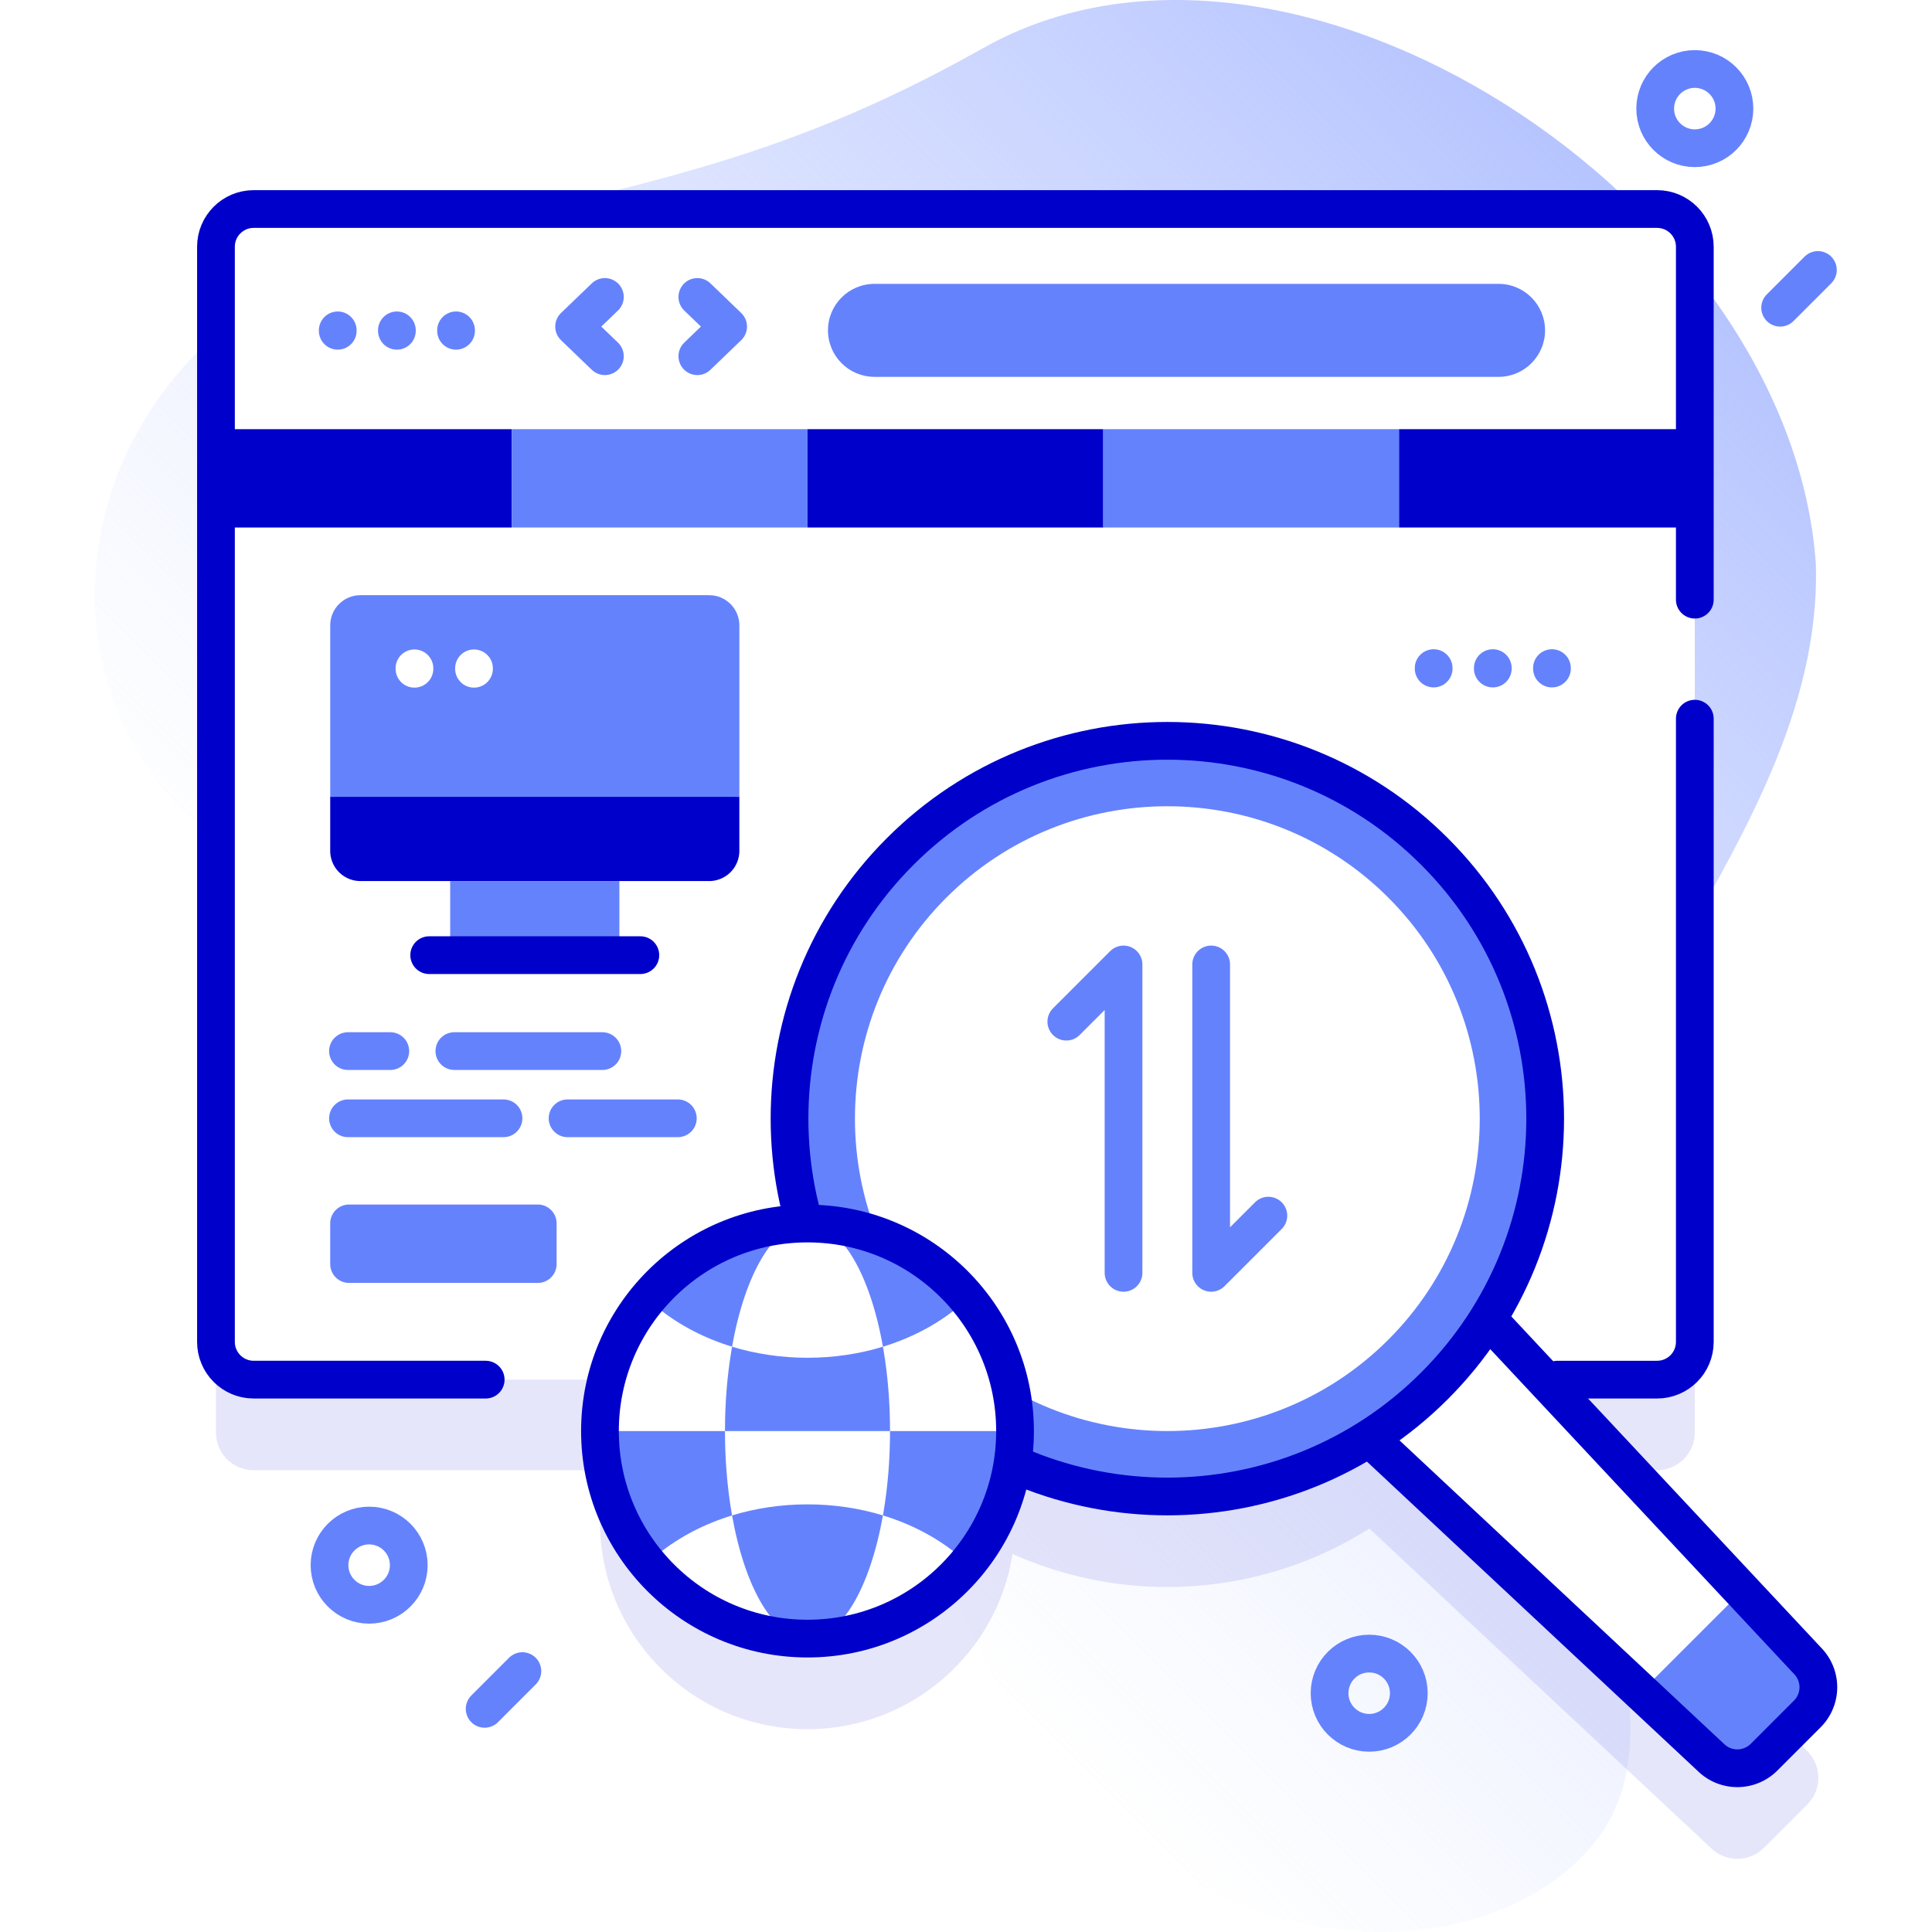 <svg xmlns="http://www.w3.org/2000/svg" version="1.1" xmlns:xlink="http://www.w3.org/1999/xlink" xmlns:svgjs="http://svgjs.com/svgjs" width="512" height="512" x="0" y="0" viewBox="0 0 512 512" style="enable-background:new 0 0 512 512" xml:space="preserve"><defs><linearGradient id="a" x1="169.556" x2="453.441" y1="358.917" y2="75.032" gradientUnits="userSpaceOnUse"><stop offset="0" style="stop-color:#D1DDFF;stop-opacity:0" stop-color=""></stop><stop offset="1" style="stop-color:#B6C4FF" stop-color="#b6c4ff"></stop></linearGradient></defs><g><linearGradient id="a" x1="169.556" x2="453.441" y1="358.917" y2="75.032" gradientUnits="userSpaceOnUse"><stop offset="0" style="stop-color:#D1DDFF;stop-opacity:0" stop-color=""></stop><stop offset="1" style="stop-color:#B6C4FF" stop-color="#b6c4ff"></stop></linearGradient><path d="M481.213 149.354C474.44 53.079 342.252-33.306 260.538 12.749c-55.917 31.515-94.139 36.324-156.632 51.992C9.681 88.363-4.635 205.956 86.062 238.089c51.943 18.403 146.312-4.561 167.125 52.676 17.177 47.236-26.336 93.859 11.974 157.071 49.308 81.357 132.886 74.654 158.805 38.613 22.413-31.165-8.029-85.187-14.049-117.844-14.726-79.892 73.646-140.859 71.296-219.251z" style="" fill="url(&quot;#a&quot;)"></path><path d="m479.187 464.306-69.852-74.687h29.808c5.523 0 10-4.477 10-10V89.393c0-5.523-4.477-10-10-10H67.232c-5.523 0-10 4.477-10 10v290.226c0 5.523 4.477 10 10 10h93.469a55.098 55.098 0 0 0-1.704 13.628c0 30.376 24.624 55 55 55 27.462 0 50.219-20.128 54.333-46.436 30.317 13.609 66.009 11.358 94.553-6.73l90.701 84.829a10 10 0 0 0 13.902-.232l11.47-11.47a10.001 10.001 0 0 0 .231-13.902z" style="opacity:0.1;" fill="#0000CB" data-original="#0000cb"></path><path d="M439.143 365.619H67.232c-5.523 0-10-4.477-10-10V65.393c0-5.523 4.477-10 10-10h371.912c5.523 0 10 4.477 10 10v290.226c-.001 5.523-4.478 10-10.001 10z" style="" fill="#FFFFFF" data-original="#ffffff"></path><path d="M57.232 113.7h78.382v26.094H57.232z" style="" fill="#0000CB" data-original="#0000cb"></path><path d="M135.614 113.7h78.382v26.094h-78.382z" style="" fill="#6582FD" data-original="#6582fd"></path><path d="M213.996 113.7h78.382v26.094h-78.382z" style="" fill="#0000CB" data-original="#0000cb"></path><path d="M292.379 113.7h78.382v26.094h-78.382z" style="" fill="#6582FD" data-original="#6582fd"></path><path d="M370.761 113.7h78.382v26.094h-78.382z" style="" fill="#0000CB" data-original="#0000cb"></path><path d="M449.143 113.7V65.393c0-5.523-4.477-10-10-10H67.232c-5.523 0-10 4.477-10 10V113.7h391.911z" style="" fill="#FFFFFF" data-original="#ffffff"></path><path d="M412.77 365.619h26.374c5.523 0 10-4.477 10-10V190.455M449.143 158.918V65.393c0-5.523-4.477-10-10-10H67.232c-5.523 0-10 4.477-10 10v290.226c0 5.523 4.477 10 10 10h61.482" style="stroke-linecap: round; stroke-linejoin: round; stroke-miterlimit: 10;" fill="none" stroke="#0000CB" stroke-width="10px" stroke-linecap="round" stroke-linejoin="round" stroke-miterlimit="10" data-original="#0000cb"></path><path d="M397.134 99.869H231.742c-6.805 0-12.322-5.517-12.322-12.322 0-6.805 5.517-12.322 12.322-12.322h165.392c6.805 0 12.322 5.517 12.322 12.322 0 6.805-5.517 12.322-12.322 12.322z" style="" fill="#6582FD" data-original="#6582fd"></path><path d="M89.505 87.547v.115M105.18 87.547v.115M120.856 87.547v.115M160.299 78.695l-8.157 7.852 8.157 7.851M184.804 78.695l8.157 7.852-8.157 7.851" style="stroke-linecap: round; stroke-linejoin: round; stroke-miterlimit: 10;" fill="none" stroke="#6582FD" stroke-width="10px" stroke-linecap="round" stroke-linejoin="round" stroke-miterlimit="10" data-original="#6582fd"></path><path d="m478.955 454.208-11.47 11.47a10 10 0 0 1-13.902.232l-104.195-97.449 32.349-32.349 97.45 104.194a10 10 0 0 1-.232 13.902z" style="" fill="#FFFFFF" data-original="#ffffff"></path><path d="M453.583 465.91a10 10 0 0 0 13.902-.233l11.47-11.47a10.001 10.001 0 0 0 .233-13.902l-17.505-18.717-26.816 26.816 18.716 17.506z" style="" fill="#6582FD" data-original="#6582fd"></path><path d="m478.955 454.208-11.47 11.47a10 10 0 0 1-13.902.232l-104.195-97.449 32.349-32.349 97.45 104.194a10 10 0 0 1-.232 13.902z" style="stroke-linecap: round; stroke-linejoin: round; stroke-miterlimit: 10;" fill="none" stroke="#0000CB" stroke-width="10px" stroke-linecap="round" stroke-linejoin="round" stroke-miterlimit="10" data-original="#0000cb"></path><path d="M238.558 225.654c-39.102 39.102-39.102 102.499 0 141.602s102.499 39.102 141.602 0 39.102-102.499 0-141.602-102.5-39.102-141.602 0z" style="" fill="#6582FD" data-original="#6582fd"></path><path d="M238.558 225.654c-39.102 39.102-39.102 102.499 0 141.602s102.499 39.102 141.602 0 39.102-102.499 0-141.602-102.5-39.102-141.602 0z" style="stroke-linecap: round; stroke-linejoin: round; stroke-miterlimit: 10;" fill="none" stroke="#0000CB" stroke-width="10px" stroke-linecap="round" stroke-linejoin="round" stroke-miterlimit="10" data-original="#0000cb"></path><path d="M367.927 355.023c-32.295 32.295-84.842 32.295-117.137 0-32.296-32.296-32.296-84.843-.001-117.138s84.842-32.295 117.138.001c32.295 32.295 32.295 84.843 0 117.137z" style="" fill="#FFFFFF" data-original="#ffffff"></path><path d="M297.746 337.318v-81.726l-15.16 15.16M320.971 255.592v81.726l15.16-15.16" style="stroke-linecap: round; stroke-linejoin: round; stroke-miterlimit: 10;" fill="none" stroke="#6582FD" stroke-width="10px" stroke-linecap="round" stroke-linejoin="round" stroke-miterlimit="10" data-original="#6582fd"></path><path d="M195.94 165.73v45.45l-54.217 5-54.213-5v-45.45c0-4.42 3.58-8 8-8h92.43c4.41 0 8 3.58 8 8z" style="" fill="#6582FD" data-original="#6582fd"></path><path d="M87.509 211.18v14.309a8 8 0 0 0 8 8h92.427a8 8 0 0 0 8-8V211.18H87.509z" style="" fill="#0000CB" data-original="#0000cb"></path><path d="M119.302 233.489h44.842v19.639h-44.842z" style="" fill="#6582FD" data-original="#6582fd"></path><path d="M169.698 258.128h-55.951a5 5 0 1 1 0-10h55.951a5 5 0 1 1 0 10z" style="" fill="#0000CB" data-original="#0000cb"></path><path d="M109.83 177.114v.115M125.615 177.114v.115" style="stroke-linecap: round; stroke-linejoin: round; stroke-miterlimit: 10;" fill="none" stroke="#FFFFFF" stroke-width="10px" stroke-linecap="round" stroke-linejoin="round" stroke-miterlimit="10" data-original="#ffffff"></path><path d="M92.217 296.362h41.218M92.217 278.55h11.218M150.413 296.362h29.219M120.413 278.55h39.219" style="stroke-linecap: round; stroke-linejoin: round; stroke-miterlimit: 10;" fill="none" stroke="#6582FD" stroke-width="10px" stroke-linecap="round" stroke-linejoin="round" stroke-miterlimit="10" data-original="#6582fd"></path><path d="M142.508 339.988H92.509a5 5 0 0 1-5-5V324.21a5 5 0 0 1 5-5h49.998a5 5 0 0 1 5 5v10.778a4.998 4.998 0 0 1-4.999 5z" style="" fill="#6582FD" data-original="#6582fd"></path><path d="M379.931 177.056v.115M395.607 177.056v.115M411.282 177.056v.115" style="stroke-linecap: round; stroke-linejoin: round; stroke-miterlimit: 10;" fill="none" stroke="#6582FD" stroke-width="10px" stroke-linecap="round" stroke-linejoin="round" stroke-miterlimit="10" data-original="#6582fd"></path><circle cx="213.996" cy="379.247" r="55" style="" fill="#6582FD" data-original="#6582fd"></circle><ellipse cx="213.996" cy="379.247" rx="21.871" ry="55" style="" fill="#FFFFFF" data-original="#ffffff"></ellipse><path d="M192.125 379.247h76.871c0-30.376-24.624-55-55-55s-55 24.624-55 55h33.129z" style="" fill="#FFFFFF" data-original="#ffffff"></path><path d="M235.867 379.247c0-30.376-9.792-55-21.871-55-12.079 0-21.871 24.624-21.871 55h43.742z" style="" fill="#6582FD" data-original="#6582fd"></path><path d="M171.606 414.292c10.09-9.54 25.33-15.62 42.39-15.62s32.31 6.08 42.39 15.62c-10.09 12.19-25.33 19.95-42.39 19.95-17.051 0-32.301-7.76-42.39-19.95z" style="" fill="#FFFFFF" data-original="#ffffff"></path><path d="M171.606 344.202c10.09-12.19 25.33-19.96 42.39-19.96s32.31 7.77 42.39 19.96c-10.08 9.54-25.33 15.62-42.39 15.62s-32.301-6.08-42.39-15.62zM194.005 401.602c6.2-1.89 12.94-2.93 19.99-2.93s13.8 1.04 19.99 2.93c-3.41 19.23-11.08 32.64-19.99 32.64-8.909 0-16.579-13.41-19.99-32.64z" style="" fill="#6582FD" data-original="#6582fd"></path><path d="M194.005 356.892c3.41-19.24 11.08-32.65 19.99-32.65 8.91 0 16.58 13.41 19.99 32.65-6.19 1.89-12.94 2.93-19.99 2.93s-13.789-1.04-19.99-2.93z" style="" fill="#FFFFFF" data-original="#ffffff"></path><circle cx="213.996" cy="379.247" r="55" style="stroke-linecap: round; stroke-linejoin: round; stroke-miterlimit: 10;" fill="none" stroke="#0000CB" stroke-width="10px" stroke-linecap="round" stroke-linejoin="round" stroke-miterlimit="10" data-original="#0000cb"></circle><circle cx="449.143" cy="28.783" r="10.5" style="stroke-linecap: round; stroke-linejoin: round; stroke-miterlimit: 10;" fill="none" stroke="#6582FD" stroke-width="10px" stroke-linecap="round" stroke-linejoin="round" stroke-miterlimit="10" data-original="#6582fd"></circle><circle cx="97.826" cy="414.784" r="10.5" style="stroke-linecap: round; stroke-linejoin: round; stroke-miterlimit: 10;" fill="none" stroke="#6582FD" stroke-width="10px" stroke-linecap="round" stroke-linejoin="round" stroke-miterlimit="10" data-original="#6582fd"></circle><circle cx="362.849" cy="448.715" r="10.5" style="stroke-linecap: round; stroke-linejoin: round; stroke-miterlimit: 10;" fill="none" stroke="#6582FD" stroke-width="10px" stroke-linecap="round" stroke-linejoin="round" stroke-miterlimit="10" data-original="#6582fd"></circle><path d="m138.435 442.861-10 10M481.759 71.547l-10 10" style="stroke-linecap: round; stroke-linejoin: round; stroke-miterlimit: 10;" fill="none" stroke="#6582FD" stroke-width="10px" stroke-linecap="round" stroke-linejoin="round" stroke-miterlimit="10" data-original="#6582fd"></path></g></svg>